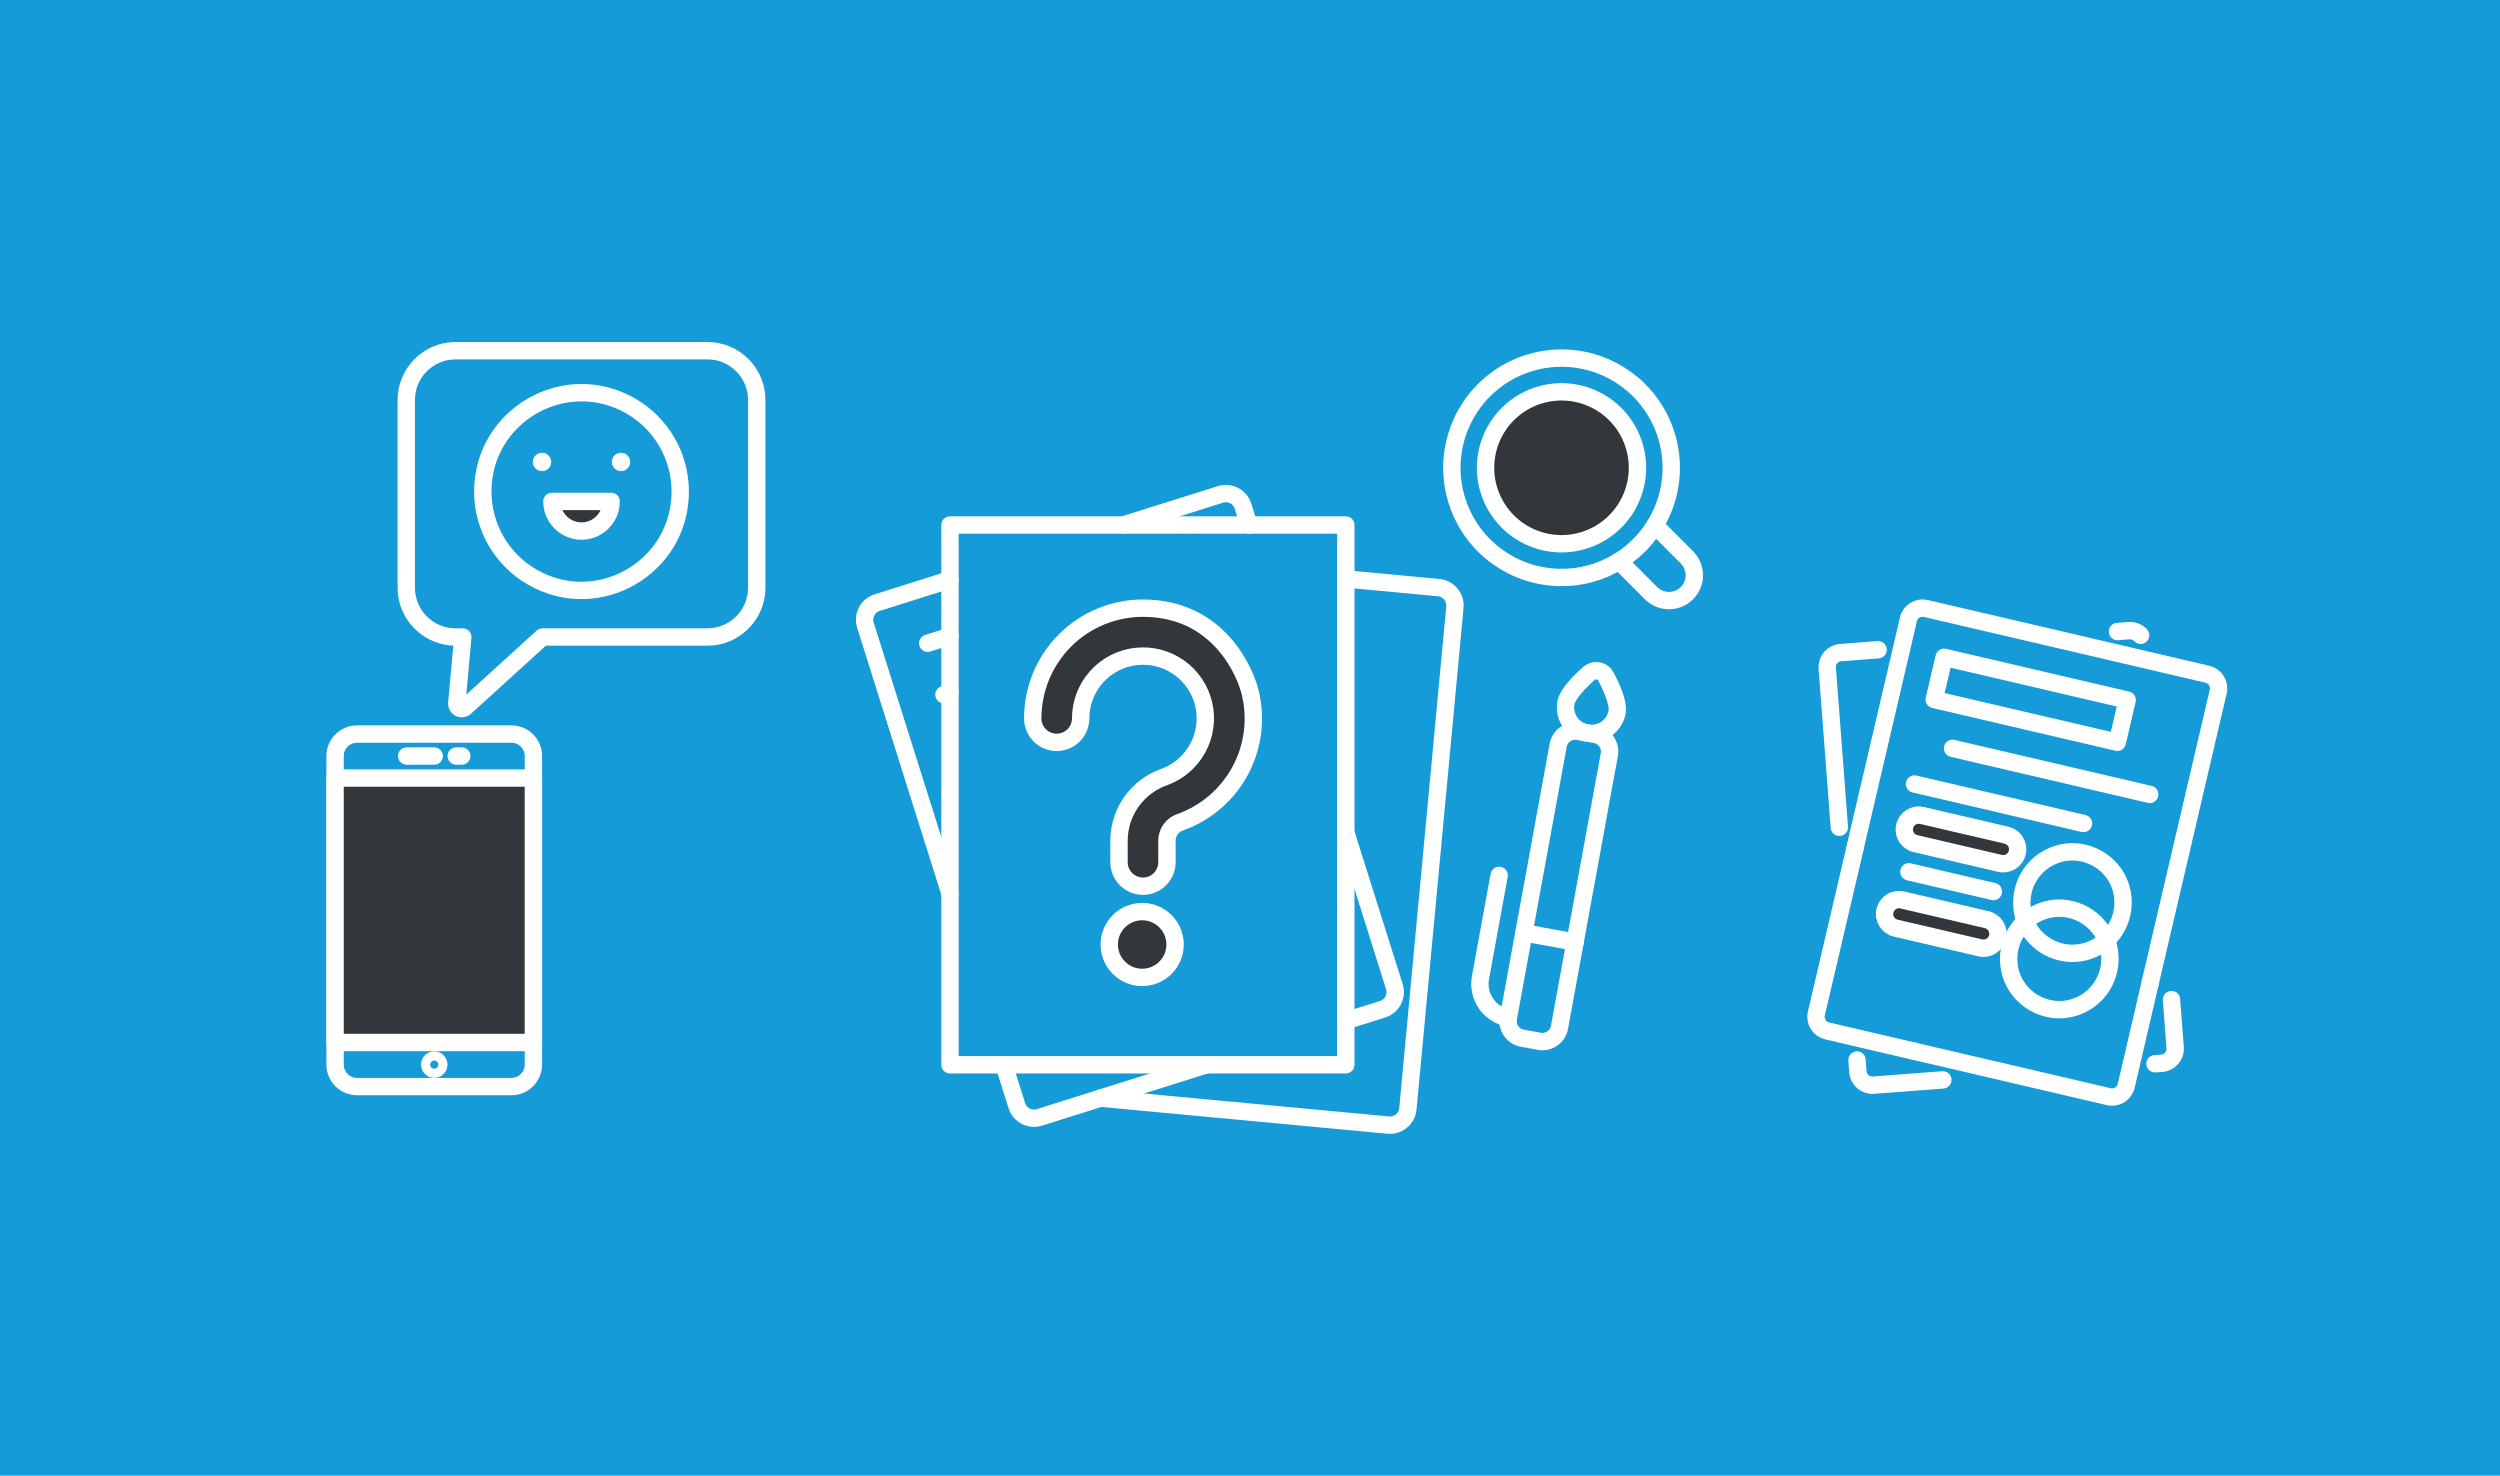 <?xml version="1.0" encoding="UTF-8"?> <svg xmlns="http://www.w3.org/2000/svg" width="1440" height="850" viewBox="0 0 1440 850" fill="none"><rect width="1440" height="850" fill="#159BD7"></rect><path d="M775.177 333.452L828.67 338.464C830.025 338.591 831.342 338.983 832.546 339.619C833.749 340.254 834.815 341.121 835.684 342.169C836.552 343.217 837.205 344.425 837.606 345.726C838.008 347.026 838.148 348.393 838.021 349.748L810.94 638.67C810.691 641.406 809.366 643.931 807.256 645.69C805.146 647.45 802.424 648.3 799.688 648.053L633.963 632.532" stroke="white" stroke-width="10" stroke-linecap="round" stroke-linejoin="round"></path><path d="M547.182 514.618L498.479 360.097C497.653 357.476 497.903 354.634 499.172 352.196C500.442 349.758 502.628 347.925 505.249 347.098L547.198 333.882" stroke="white" stroke-width="10" stroke-linecap="round" stroke-linejoin="round"></path><path d="M694.885 613.304L598.7 643.614C597.402 644.024 596.036 644.173 594.681 644.055C593.325 643.937 592.006 643.553 590.799 642.924C589.592 642.296 588.52 641.436 587.645 640.394C586.771 639.351 586.11 638.147 585.701 636.849L578.267 613.304" stroke="white" stroke-width="10" stroke-linecap="round" stroke-linejoin="round"></path><path d="M775.177 479.54L803.156 568.313C803.983 570.93 803.738 573.769 802.474 576.206C801.211 578.643 799.033 580.479 796.417 581.312L775.177 587.997" stroke="white" stroke-width="10" stroke-linecap="round" stroke-linejoin="round"></path><path d="M647.052 302.372L702.961 284.775C705.583 283.949 708.425 284.199 710.863 285.468C713.3 286.738 715.134 288.924 715.96 291.545L719.38 302.388" stroke="white" stroke-width="10" stroke-linecap="round" stroke-linejoin="round"></path><path d="M534.364 370.499L547.182 366.458" stroke="white" stroke-width="10" stroke-linecap="round" stroke-linejoin="round"></path><path d="M543.709 400.156L547.182 399.062" stroke="white" stroke-width="10" stroke-linecap="round" stroke-linejoin="round"></path><path d="M547.182 302.388H775.188V613.305H547.182V302.388Z" stroke="white" stroke-width="10" stroke-linecap="round" stroke-linejoin="round"></path><path d="M877.772 537.281L907.232 542.66" stroke="white" stroke-width="10" stroke-linecap="round" stroke-linejoin="round"></path><path d="M868.803 586.378C866.224 585.907 863.763 584.933 861.56 583.511C859.357 582.089 857.456 580.247 855.966 578.09C854.475 575.933 853.424 573.504 852.872 570.941C852.321 568.377 852.28 565.731 852.751 563.152L863.515 504.211" stroke="white" stroke-width="10" stroke-linecap="round" stroke-linejoin="round"></path><path d="M931.456 410.096C931.113 412.04 930.388 413.896 929.325 415.559C928.261 417.222 926.879 418.658 925.259 419.785C923.638 420.912 921.811 421.707 919.881 422.125C917.952 422.543 915.96 422.576 914.018 422.221C912.076 421.866 910.224 421.131 908.567 420.057C906.911 418.984 905.483 417.594 904.366 415.966C903.249 414.339 902.464 412.507 902.057 410.576C901.651 408.644 901.63 406.651 901.996 404.712C902.904 399.731 909.903 392.658 915.192 387.922C915.912 387.277 916.771 386.805 917.702 386.543C918.633 386.28 919.611 386.234 920.562 386.408C921.514 386.582 922.413 386.97 923.191 387.545C923.969 388.119 924.606 388.864 925.052 389.722C928.323 396.025 932.353 405.115 931.456 410.096Z" stroke="white" stroke-width="10" stroke-linecap="round" stroke-linejoin="round"></path><path d="M898.263 591.767C897.787 594.371 896.296 596.679 894.118 598.185C891.941 599.69 889.255 600.27 886.65 599.796L876.827 598.001C875.537 597.765 874.306 597.278 873.205 596.566C872.104 595.854 871.153 594.933 870.408 593.854C869.663 592.775 869.138 591.56 868.863 590.278C868.587 588.996 868.567 587.673 868.803 586.383L897.509 429.281C897.986 426.677 899.477 424.369 901.654 422.863C903.832 421.358 906.518 420.779 909.122 421.252L918.946 423.047C921.549 423.524 923.857 425.015 925.362 427.192C926.866 429.37 927.445 432.056 926.969 434.66L898.263 591.767Z" stroke="white" stroke-width="10" stroke-linecap="round" stroke-linejoin="round"></path><path d="M638.928 544.03C638.928 549.059 640.926 553.882 644.482 557.439C648.038 560.995 652.861 562.992 657.89 562.992C662.919 562.992 667.742 560.995 671.298 557.439C674.854 553.882 676.852 549.059 676.852 544.03C676.852 539.001 674.854 534.178 671.298 530.622C667.742 527.066 662.919 525.068 657.89 525.068C652.861 525.068 648.038 527.066 644.482 530.622C640.926 534.178 638.928 539.001 638.928 544.03Z" fill="#32373C" stroke="white" stroke-width="10" stroke-linecap="round" stroke-linejoin="round"></path><path d="M658.357 510.46C654.698 510.452 651.192 508.995 648.604 506.407C646.017 503.82 644.56 500.313 644.551 496.654V484.07C644.597 476.067 647.11 468.273 651.749 461.751C656.387 455.229 662.925 450.297 670.469 447.627C678.715 444.659 685.594 438.784 689.816 431.105C694.038 423.426 695.314 414.47 693.403 405.917C691.463 397.297 686.413 389.695 679.22 384.566C672.026 379.436 663.193 377.139 654.412 378.114C645.63 379.089 637.516 383.267 631.623 389.85C625.729 396.432 622.469 404.956 622.467 413.792C622.467 417.453 621.013 420.965 618.423 423.554C615.834 426.143 612.323 427.598 608.661 427.598C605 427.598 601.488 426.143 598.899 423.554C596.31 420.965 594.855 417.453 594.855 413.792C594.85 405.448 596.491 397.186 599.683 389.477C602.876 381.769 607.557 374.766 613.46 368.869C619.362 362.972 626.369 358.297 634.081 355.111C641.792 351.926 650.056 350.293 658.4 350.306C702.053 350.306 717.766 387.444 720.442 400.299C723.76 415.384 721.454 431.162 713.957 444.666C706.46 458.17 694.288 468.47 679.73 473.63C677.552 474.382 675.658 475.785 674.304 477.649C672.95 479.514 672.203 481.75 672.163 484.054V496.639C672.159 500.3 670.704 503.811 668.116 506.402C665.528 508.993 662.019 510.452 658.357 510.46Z" fill="#32373C" stroke="white" stroke-width="10" stroke-linecap="round" stroke-linejoin="round"></path><path d="M932.614 323.256L950.997 341.666C953.735 344.405 957.449 345.943 961.322 345.943C965.195 345.943 968.909 344.405 971.647 341.666C974.386 338.928 975.924 335.214 975.924 331.341C975.924 327.468 974.386 323.754 971.647 321.016L953.264 302.632" stroke="white" stroke-width="10" stroke-linecap="round" stroke-linejoin="round"></path><path d="M944.12 314.139C935.282 322.973 924.023 328.989 911.766 331.424C899.509 333.86 886.806 332.607 875.261 327.824C863.717 323.04 853.849 314.941 846.907 304.55C839.965 294.16 836.26 281.944 836.26 269.448C836.26 256.951 839.965 244.735 846.907 234.345C853.849 223.954 863.717 215.855 875.261 211.071C886.806 206.288 899.509 205.035 911.766 207.471C924.023 209.906 935.282 215.922 944.12 224.756C949.991 230.624 954.648 237.591 957.825 245.259C961.003 252.928 962.638 261.147 962.638 269.448C962.638 277.748 961.003 285.967 957.825 293.636C954.648 301.304 949.991 308.271 944.12 314.139Z" stroke="white" stroke-width="10" stroke-linecap="round" stroke-linejoin="round"></path><path d="M855.672 269.45C855.672 281.055 860.282 292.184 868.487 300.389C876.693 308.595 887.822 313.205 899.426 313.205C911.031 313.205 922.16 308.595 930.365 300.389C938.571 292.184 943.181 281.055 943.181 269.45C943.181 257.846 938.571 246.717 930.365 238.511C922.16 230.306 911.031 225.696 899.426 225.696C887.822 225.696 876.693 230.306 868.487 238.511C860.282 246.717 855.672 257.846 855.672 269.45Z" fill="#32373C" stroke="white" stroke-width="10" stroke-linecap="round" stroke-linejoin="round"></path><path d="M1059.46 476.511L1052.49 384.826C1052.15 380.24 1055.59 376.243 1060.17 375.891L1081.8 374.246" stroke="white" stroke-width="10" stroke-linecap="round" stroke-linejoin="round"></path><path d="M1119.08 622.016L1079.11 625.052C1074.52 625.412 1070.5 621.976 1070.15 617.381L1069.63 610.568" stroke="white" stroke-width="10" stroke-linecap="round" stroke-linejoin="round"></path><path d="M1250.78 575.774L1252.89 603.489C1253.24 608.076 1249.81 612.079 1245.22 612.43L1241.27 612.729" stroke="white" stroke-width="10" stroke-linecap="round" stroke-linejoin="round"></path><path d="M1219.65 363.769L1226.27 363.263C1228.8 363.072 1231.29 364.046 1233.01 365.908" stroke="white" stroke-width="10" stroke-linecap="round" stroke-linejoin="round"></path><path d="M1238.49 566.286L1224.69 625.477C1223.65 629.958 1219.17 632.741 1214.69 631.693L1102.76 605.559" stroke="white" stroke-width="10" stroke-linecap="round" stroke-linejoin="round"></path><path d="M1068.62 487.89L1099.27 356.691C1100.31 352.219 1104.78 349.438 1109.25 350.475L1271.47 388.362C1275.95 389.407 1278.74 393.888 1277.69 398.367L1238.47 566.269" stroke="white" stroke-width="10" stroke-linecap="round" stroke-linejoin="round"></path><path d="M1102.76 605.559L1052.44 593.806C1047.96 592.761 1045.17 588.28 1046.22 583.801L1068.65 487.89" stroke="white" stroke-width="10" stroke-linecap="round" stroke-linejoin="round"></path><path d="M1114.12 402.931L1119.81 378.597L1225.25 403.223L1219.57 427.558L1114.12 402.931Z" stroke="white" stroke-width="10" stroke-linecap="round" stroke-linejoin="round"></path><path d="M1124.66 431.051L1238.22 457.57" stroke="white" stroke-width="10" stroke-linecap="round" stroke-linejoin="round"></path><path d="M1102.76 451.596L1200.09 474.326" stroke="white" stroke-width="10" stroke-linecap="round" stroke-linejoin="round"></path><path d="M1151.96 497.303L1103.3 485.929C1098.81 484.887 1096.03 480.406 1097.07 475.924C1098.12 471.444 1102.6 468.661 1107.08 469.708L1155.75 481.071C1160.24 482.118 1163.03 486.616 1161.96 491.104C1160.91 495.577 1156.43 498.352 1151.96 497.303Z" fill="#32373C" stroke="white" stroke-width="10" stroke-linecap="round" stroke-linejoin="round"></path><path d="M1140.6 545.966L1091.93 534.603C1087.45 533.558 1084.66 529.078 1085.71 524.598C1086.76 520.118 1091.24 517.333 1095.72 518.377L1144.38 529.745C1148.86 530.787 1151.65 535.269 1150.6 539.75C1149.56 544.23 1145.08 547.014 1140.6 545.966Z" fill="#32373C" stroke="white" stroke-width="10" stroke-linecap="round" stroke-linejoin="round"></path><path d="M1099.51 502.156L1148.17 513.524" stroke="white" stroke-width="10" stroke-linecap="round" stroke-linejoin="round"></path><path d="M1164.57 519.889C1164.54 542.331 1188.82 556.39 1208.27 545.195C1217.32 539.986 1222.89 530.332 1222.88 519.889C1222.91 497.447 1198.63 483.388 1179.18 494.583C1170.13 499.793 1164.56 509.446 1164.57 519.889Z" stroke="white" stroke-width="10" stroke-linecap="round" stroke-linejoin="round"></path><path d="M1157 552.331C1156.97 574.773 1181.25 588.832 1200.7 577.637C1209.75 572.427 1215.32 562.774 1215.31 552.331C1215.34 529.889 1191.06 515.83 1171.61 527.025C1162.56 532.234 1156.99 541.888 1157 552.331Z" stroke="white" stroke-width="10" stroke-linecap="round" stroke-linejoin="round"></path><path d="M435.89 230.434C435.89 214.731 423.16 202 407.456 202H262.434C246.73 202 234 214.731 234 230.434V338.483C234 354.187 246.73 366.917 262.434 366.917H266.574L263.096 405.138C262.95 407.347 265.25 408.884 267.235 407.905C267.455 407.798 267.66 407.662 267.845 407.501L312.482 366.917H407.456C423.16 366.917 435.89 354.187 435.89 338.483V230.434Z" stroke="white" stroke-width="10" stroke-linecap="round" stroke-linejoin="round"></path><path d="M307.242 613.175C307.242 620.185 301.561 625.868 294.552 625.871H205.69C198.681 625.868 193 620.185 193 613.175V435.498C193 428.49 198.682 422.808 205.69 422.808H294.54C301.548 422.798 307.236 428.474 307.242 435.481V613.175Z" stroke="white" stroke-width="10" stroke-linecap="round" stroke-linejoin="round"></path><path d="M193 448.177H307.231V600.485H193V448.177Z" fill="#32373C" stroke="white" stroke-width="10" stroke-linecap="round" stroke-linejoin="round"></path><path d="M234.251 435.481H250.115" stroke="white" stroke-width="10" stroke-linecap="round" stroke-linejoin="round"></path><path d="M262.806 435.481H265.98" stroke="white" stroke-width="10" stroke-linecap="round" stroke-linejoin="round"></path><path d="M251.984 611.335C253.425 612.774 252.768 615.233 250.802 615.761C248.836 616.29 247.035 614.491 247.56 612.525C247.68 612.074 247.917 611.664 248.246 611.335C249.278 610.301 250.953 610.301 251.984 611.335Z" stroke="white" stroke-width="10" stroke-linecap="round" stroke-linejoin="round"></path><path d="M391.816 283.134C391.816 326.91 344.426 354.271 306.514 332.383C288.919 322.224 278.08 303.45 278.08 283.134C278.08 239.356 325.47 211.996 363.382 233.884C380.977 244.043 391.816 262.816 391.816 283.134Z" stroke="white" stroke-width="10" stroke-linecap="round" stroke-linejoin="round"></path><path d="M352.008 288.82C352.008 301.953 337.791 310.161 326.418 303.595C321.139 300.547 317.888 294.915 317.888 288.82H352.008Z" fill="#32373C" stroke="white" stroke-width="10" stroke-linecap="round" stroke-linejoin="round"></path><path d="M357.695 260.783C361.768 260.783 364.313 265.191 362.277 268.718C360.24 272.245 355.15 272.245 353.114 268.718C352.65 267.914 352.406 267.002 352.406 266.073C352.402 263.15 354.772 260.78 357.695 260.783Z" fill="white"></path><path d="M312.201 260.783C316.273 260.783 318.818 265.191 316.782 268.718C314.746 272.245 309.656 272.245 307.619 268.718C307.155 267.914 306.911 267.002 306.911 266.073C306.911 263.152 309.279 260.783 312.201 260.783Z" fill="white"></path></svg> 